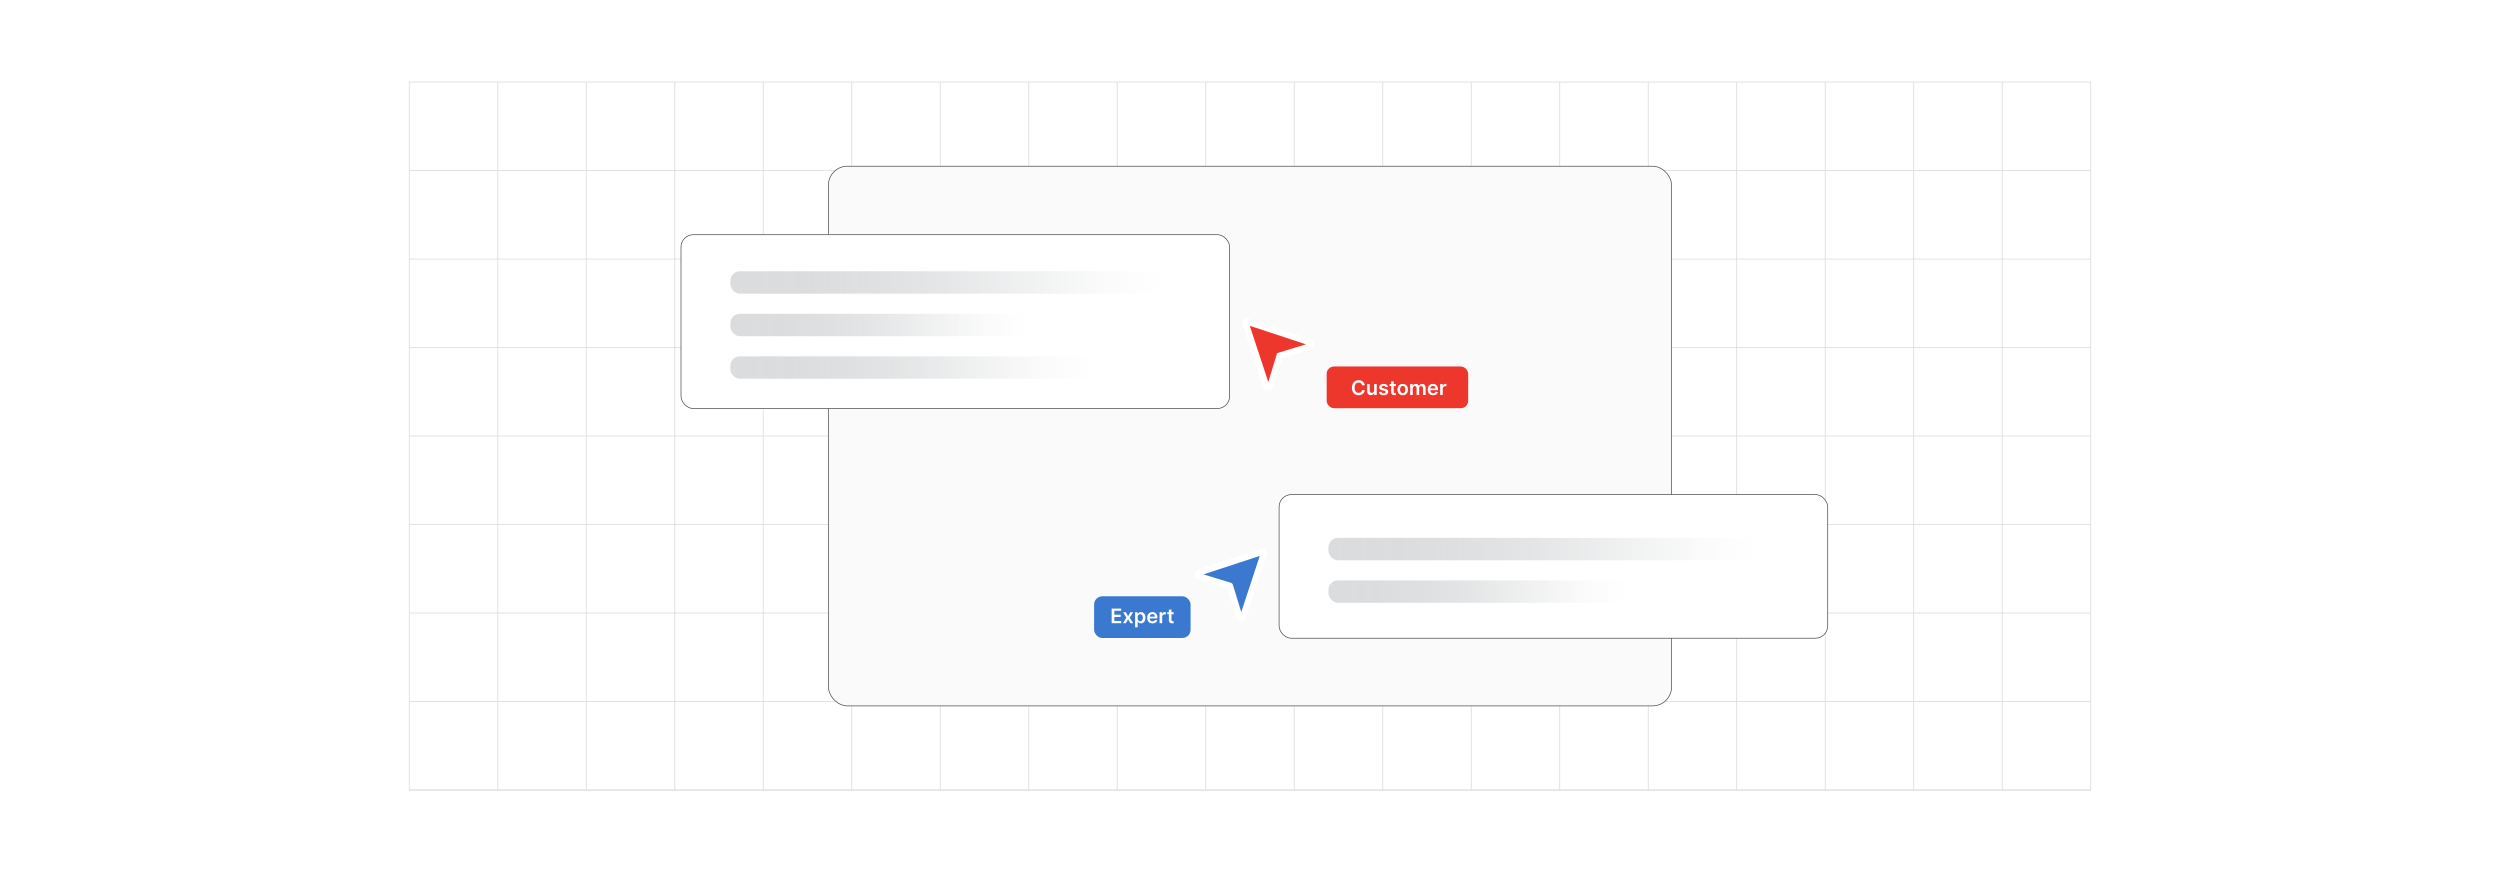 <?xml version="1.0" encoding="UTF-8"?><svg id="Layer_1" xmlns="http://www.w3.org/2000/svg" xmlns:xlink="http://www.w3.org/1999/xlink" viewBox="0 0 860 300"><defs><filter id="drop-shadow-1" filterUnits="userSpaceOnUse"><feOffset dx="2" dy="2"/><feGaussianBlur result="blur" stdDeviation="3"/><feFlood flood-color="#333" flood-opacity=".08"/><feComposite in2="blur" operator="in"/><feComposite in="SourceGraphic"/></filter><linearGradient id="linear-gradient" x1="249.248" y1="95.165" x2="404.01" y2="95.165" gradientUnits="userSpaceOnUse"><stop offset="0" stop-color="#dbdcdd"/><stop offset=".173" stop-color="#dbdcdd" stop-opacity=".986"/><stop offset=".311" stop-color="#dddedf" stop-opacity=".94"/><stop offset=".438" stop-color="#dfe0e1" stop-opacity=".864"/><stop offset=".557" stop-color="#e3e4e5" stop-opacity=".756"/><stop offset=".672" stop-color="#e8e9ea" stop-opacity=".617"/><stop offset=".783" stop-color="#eeefef" stop-opacity=".446"/><stop offset=".891" stop-color="#f6f6f6" stop-opacity=".243"/><stop offset=".994" stop-color="#fefefe" stop-opacity=".014"/><stop offset="1" stop-color="#fff" stop-opacity="0"/></linearGradient><linearGradient id="linear-gradient-2" x1="249.248" y1="109.793" x2="355.688" y2="109.793" xlink:href="#linear-gradient"/><linearGradient id="linear-gradient-3" x1="249.248" y1="124.422" x2="378.931" y2="124.422" xlink:href="#linear-gradient"/><linearGradient id="linear-gradient-4" x1="454.99" y1="186.886" x2="609.753" y2="186.886" xlink:href="#linear-gradient"/><linearGradient id="linear-gradient-5" x1="454.99" y1="201.515" x2="561.431" y2="201.515" xlink:href="#linear-gradient"/></defs><rect y="0" width="860" height="300" rx="5" ry="5" fill="#fff" stroke-width="0"/><rect x="140.794" y="28.232" width="578.406" height="243.549" fill="none" stroke="#dbdcdd" stroke-miterlimit="10" stroke-width=".281"/><polyline points="719.2 271.78 688.764 271.78 688.752 271.78 658.316 271.78 627.88 271.78 597.432 271.78 597.42 271.78 566.996 271.78 536.56 271.78 536.548 271.78 506.111 271.78 475.663 271.78 475.651 271.78 445.215 271.78 414.791 271.78 384.331 271.78 353.895 271.78 323.459 271.78 323.447 271.78 293.011 271.78 262.563 271.78 262.551 271.78 232.127 271.78 201.69 271.78 201.679 271.78 171.242 271.78 140.794 271.78" fill="none" stroke="#dbdcdd" stroke-miterlimit="10" stroke-width=".281"/><polyline points="140.798 241.337 171.237 241.337 201.676 241.337 201.689 241.337 232.128 241.337 262.554 241.337 262.567 241.337 293.006 241.337 323.445 241.337 323.458 241.337 353.897 241.337 384.337 241.337 414.789 241.337 445.215 241.337 475.654 241.337 475.667 241.337 506.106 241.337 536.545 241.337 536.558 241.337 566.997 241.337 597.423 241.337 597.436 241.337 627.875 241.337 658.315 241.337 688.754 241.337 688.767 241.337 719.206 241.337" fill="none" stroke="#dbdcdd" stroke-miterlimit="10" stroke-width=".281"/><polyline points="140.798 210.885 171.237 210.885 201.676 210.885 201.689 210.885 232.128 210.885 262.554 210.885 262.567 210.885 293.006 210.885 323.445 210.885 323.458 210.885 353.897 210.885 384.337 210.885 414.789 210.885 445.215 210.885 475.654 210.885 475.667 210.885 506.106 210.885 536.545 210.885 536.558 210.885 566.997 210.885 597.423 210.885 597.436 210.885 627.875 210.885 658.315 210.885 688.754 210.885 688.767 210.885 719.206 210.885" fill="none" stroke="#dbdcdd" stroke-miterlimit="10" stroke-width=".281"/><polyline points="140.798 180.446 171.237 180.446 201.676 180.446 201.689 180.446 232.128 180.446 262.554 180.446 262.567 180.446 293.006 180.446 323.445 180.446 323.458 180.446 353.897 180.446 384.337 180.446 414.789 180.446 445.215 180.446 475.654 180.446 475.667 180.446 506.106 180.446 536.545 180.446 536.558 180.446 566.997 180.446 597.423 180.446 597.436 180.446 627.875 180.446 658.315 180.446 688.754 180.446 688.767 180.446 719.206 180.446" fill="none" stroke="#dbdcdd" stroke-miterlimit="10" stroke-width=".281"/><polyline points="140.798 149.994 171.237 149.994 201.676 149.994 201.689 149.994 232.128 149.994 262.554 149.994 262.567 149.994 293.006 149.994 323.445 149.994 323.458 149.994 353.897 149.994 384.337 149.994 414.789 149.994 445.215 149.994 475.654 149.994 475.667 149.994 506.106 149.994 536.545 149.994 536.558 149.994 566.997 149.994 597.423 149.994 597.436 149.994 627.875 149.994 658.315 149.994 688.754 149.994 688.767 149.994 719.206 149.994" fill="none" stroke="#dbdcdd" stroke-miterlimit="10" stroke-width=".281"/><polyline points="140.798 119.555 171.237 119.555 201.676 119.555 201.689 119.555 232.128 119.555 262.554 119.555 262.567 119.555 293.006 119.555 323.445 119.555 323.458 119.555 353.897 119.555 384.337 119.555 414.789 119.555 445.215 119.555 475.654 119.555 475.667 119.555 506.106 119.555 536.545 119.555 536.558 119.555 566.997 119.555 597.423 119.555 597.436 119.555 627.875 119.555 658.315 119.555 688.754 119.555 688.767 119.555 719.206 119.555" fill="none" stroke="#dbdcdd" stroke-miterlimit="10" stroke-width=".281"/><polyline points="140.798 89.116 171.237 89.116 201.676 89.116 201.689 89.116 232.128 89.116 262.554 89.116 262.567 89.116 293.006 89.116 323.445 89.116 323.458 89.116 353.897 89.116 384.337 89.116 414.789 89.116 445.215 89.116 475.654 89.116 475.667 89.116 506.106 89.116 536.545 89.116 536.558 89.116 566.997 89.116 597.423 89.116 597.436 89.116 627.875 89.116 658.315 89.116 688.754 89.116 688.767 89.116 719.206 89.116" fill="none" stroke="#dbdcdd" stroke-miterlimit="10" stroke-width=".281"/><polyline points="140.798 58.676 171.237 58.676 201.676 58.676 201.689 58.676 232.128 58.676 262.554 58.676 262.567 58.676 293.006 58.676 323.445 58.676 323.458 58.676 353.897 58.676 384.337 58.676 414.789 58.676 445.215 58.676 475.654 58.676 475.667 58.676 506.106 58.676 536.545 58.676 536.558 58.676 566.997 58.676 597.423 58.676 597.436 58.676 627.875 58.676 658.315 58.676 688.754 58.676 688.767 58.676 719.206 58.676" fill="none" stroke="#dbdcdd" stroke-miterlimit="10" stroke-width=".281"/><line x1="719.206" y1="28.237" x2="719.206" y2="28.224" fill="none" stroke="#dbdcdd" stroke-miterlimit="10" stroke-width=".281"/><polyline points="688.752 28.22 688.752 28.232 688.752 58.68 688.752 89.116 688.752 119.552 688.752 119.564 688.752 149.988 688.752 180.448 688.752 210.884 688.752 241.332 688.752 271.78" fill="none" stroke="#dbdcdd" stroke-miterlimit="10" stroke-width=".281"/><polyline points="658.316 28.22 658.316 28.232 658.316 58.68 658.316 89.116 658.316 119.552 658.316 119.564 658.316 149.988 658.316 180.448 658.316 210.884 658.316 241.332 658.316 271.78" fill="none" stroke="#dbdcdd" stroke-miterlimit="10" stroke-width=".281"/><polyline points="627.88 28.22 627.88 28.232 627.88 58.68 627.88 89.116 627.88 119.552 627.88 119.564 627.88 149.988 627.88 180.448 627.88 210.884 627.88 241.332 627.88 271.78" fill="none" stroke="#dbdcdd" stroke-miterlimit="10" stroke-width=".281"/><polyline points="597.42 28.22 597.42 28.232 597.42 58.68 597.42 89.116 597.42 119.552 597.42 119.564 597.42 149.988 597.42 180.448 597.42 210.884 597.42 241.332 597.42 271.78" fill="none" stroke="#dbdcdd" stroke-miterlimit="10" stroke-width=".281"/><polyline points="566.996 28.22 566.996 28.232 566.996 58.68 566.996 89.116 566.996 119.552 566.996 119.564 566.996 149.988 566.996 180.448 566.996 210.884 566.996 241.332 566.996 271.78" fill="none" stroke="#dbdcdd" stroke-miterlimit="10" stroke-width=".281"/><polyline points="536.548 28.22 536.548 28.232 536.548 58.68 536.548 89.116 536.548 119.552 536.548 119.564 536.548 149.988 536.548 180.448 536.548 210.884 536.548 241.332 536.548 271.78" fill="none" stroke="#dbdcdd" stroke-miterlimit="10" stroke-width=".281"/><polyline points="506.111 28.22 506.111 28.232 506.111 58.68 506.111 89.116 506.111 119.552 506.111 119.564 506.111 149.988 506.111 180.448 506.111 210.884 506.111 241.332 506.111 271.78" fill="none" stroke="#dbdcdd" stroke-miterlimit="10" stroke-width=".281"/><polyline points="475.651 28.22 475.651 28.232 475.651 58.68 475.651 89.116 475.651 119.552 475.651 119.564 475.651 149.988 475.651 180.448 475.651 210.884 475.651 241.332 475.651 271.78" fill="none" stroke="#dbdcdd" stroke-miterlimit="10" stroke-width=".281"/><polyline points="445.215 28.22 445.215 28.232 445.215 58.68 445.215 89.116 445.215 119.552 445.215 119.564 445.215 149.988 445.215 180.448 445.215 210.884 445.215 241.332 445.215 271.78" fill="none" stroke="#dbdcdd" stroke-miterlimit="10" stroke-width=".281"/><polyline points="414.791 28.22 414.791 28.232 414.791 58.68 414.791 89.116 414.791 119.552 414.791 119.564 414.791 149.988 414.791 180.448 414.791 210.884 414.791 241.332 414.791 271.78" fill="none" stroke="#dbdcdd" stroke-miterlimit="10" stroke-width=".281"/><polyline points="384.331 28.22 384.331 28.232 384.331 58.68 384.331 89.116 384.331 119.552 384.331 119.564 384.331 149.988 384.331 180.448 384.331 210.884 384.331 241.332 384.331 271.78" fill="none" stroke="#dbdcdd" stroke-miterlimit="10" stroke-width=".281"/><polyline points="353.895 28.22 353.895 28.232 353.895 58.68 353.895 89.116 353.895 119.552 353.895 119.564 353.895 149.988 353.895 180.448 353.895 210.884 353.895 241.332 353.895 271.78" fill="none" stroke="#dbdcdd" stroke-miterlimit="10" stroke-width=".281"/><polyline points="323.447 28.22 323.447 28.232 323.447 58.68 323.447 89.116 323.447 119.552 323.447 119.564 323.447 149.988 323.447 180.448 323.447 210.884 323.447 241.332 323.447 271.78" fill="none" stroke="#dbdcdd" stroke-miterlimit="10" stroke-width=".281"/><polyline points="293.011 28.22 293.011 28.232 293.011 58.68 293.011 89.116 293.011 119.552 293.011 119.564 293.011 149.988 293.011 180.448 293.011 210.884 293.011 241.332 293.011 271.78" fill="none" stroke="#dbdcdd" stroke-miterlimit="10" stroke-width=".281"/><polyline points="262.551 28.22 262.551 28.232 262.551 58.68 262.551 89.116 262.551 119.552 262.551 119.564 262.551 149.988 262.551 180.448 262.551 210.884 262.551 241.332 262.551 271.78" fill="none" stroke="#dbdcdd" stroke-miterlimit="10" stroke-width=".281"/><polyline points="232.127 28.22 232.127 28.232 232.127 58.68 232.127 89.116 232.127 119.552 232.127 119.564 232.127 149.988 232.127 180.448 232.127 210.884 232.127 241.332 232.127 271.78" fill="none" stroke="#dbdcdd" stroke-miterlimit="10" stroke-width=".281"/><polyline points="201.679 28.22 201.679 28.232 201.679 58.68 201.679 89.116 201.679 119.552 201.679 119.564 201.679 149.988 201.679 180.448 201.679 210.884 201.679 241.332 201.679 271.78" fill="none" stroke="#dbdcdd" stroke-miterlimit="10" stroke-width=".281"/><polyline points="171.242 28.22 171.242 28.232 171.242 58.68 171.242 89.116 171.242 119.552 171.242 119.564 171.242 149.988 171.242 180.448 171.242 210.884 171.242 241.332 171.242 271.78" fill="none" stroke="#dbdcdd" stroke-miterlimit="10" stroke-width=".281"/><rect x="284.976" y="57.177" width="290.048" height="185.646" rx="6.519" ry="6.519" fill="#fafafa" stroke="#4d4d4d" stroke-miterlimit="10" stroke-width=".25"/><g filter="url(#drop-shadow-1)"><rect x="232.267" y="78.733" width="188.722" height="59.798" rx="4.243" ry="4.243" fill="#fff" stroke="#4d4d4d" stroke-miterlimit="10" stroke-width=".25"/><rect x="249.248" y="91.312" width="154.762" height="7.705" rx="3.26" ry="3.26" fill="url(#linear-gradient)" stroke-width="0"/><rect x="249.248" y="105.941" width="106.441" height="7.705" rx="3.26" ry="3.26" fill="url(#linear-gradient-2)" stroke-width="0"/><rect x="249.248" y="120.57" width="129.684" height="7.705" rx="3.26" ry="3.26" fill="url(#linear-gradient-3)" stroke-width="0"/><path d="M427.071,108.663l21.501,7.081c.687.229.687,1.206-.015,1.434l-10.369,3.166-3.166,10.369c-.221.694-1.206.717-1.434.015l-7.081-21.501c-.137-.366.198-.702.565-.565Z" fill="#ed372c" stroke="#fff" stroke-miterlimit="10" stroke-width="2.158"/><rect x="454.372" y="124.073" width="48.681" height="14.345" rx="2.516" ry="2.516" fill="#ed372c" stroke-width="0"/><path d="M467.492,130.548h-.919c-.026-.15-.075-.284-.145-.401s-.158-.217-.263-.299-.225-.144-.357-.185c-.134-.042-.277-.062-.432-.062-.273,0-.516.068-.728.205-.211.137-.377.337-.496.6-.12.263-.18.584-.18.962,0,.385.06.709.181.972.12.264.286.462.496.595.211.134.452.2.725.2.15,0,.292-.019.424-.06s.25-.1.356-.179c.105-.078.194-.175.268-.29.073-.114.123-.245.151-.393l.919.005c-.034.239-.108.464-.223.673-.114.21-.263.395-.446.555-.184.159-.398.284-.644.373-.246.09-.519.134-.818.134-.442,0-.837-.102-1.185-.307s-.621-.501-.82-.888c-.2-.387-.301-.85-.301-1.391,0-.542.102-1.006.303-1.393.201-.386.476-.681.823-.886.348-.204.74-.307,1.18-.307.28,0,.541.039.781.117.241.079.456.194.644.346s.343.337.465.556.202.468.24.748Z" fill="#fff" stroke-width="0"/><path d="M470.697,132.295v-2.187h.89v3.774h-.863v-.671h-.039c-.085.211-.225.384-.419.519s-.433.201-.716.201c-.248,0-.466-.055-.655-.166-.19-.11-.337-.272-.443-.483-.106-.213-.16-.47-.16-.77v-2.403h.89v2.266c0,.239.065.429.196.57.132.141.304.211.517.211.131,0,.258-.032.381-.096s.224-.159.304-.286c.079-.127.119-.286.119-.478Z" fill="#fff" stroke-width="0"/><path d="M475.483,131.106l-.81.089c-.023-.082-.062-.159-.119-.231-.057-.071-.133-.13-.228-.174-.095-.045-.212-.066-.349-.066-.185,0-.341.04-.466.12-.126.08-.188.185-.185.312-.002.109.038.198.121.268.083.068.22.125.412.17l.644.138c.357.076.623.198.798.365.174.168.263.387.264.656-.001.238-.07.447-.207.628-.138.182-.327.322-.569.424s-.521.152-.836.152c-.462,0-.834-.097-1.115-.291-.282-.194-.45-.465-.504-.811l.867-.084c.04.171.123.299.251.386s.294.13.499.13c.211,0,.381-.043.51-.13s.193-.194.193-.322c0-.107-.042-.197-.125-.268-.082-.07-.211-.124-.384-.162l-.644-.135c-.361-.076-.63-.203-.804-.383-.173-.179-.26-.406-.258-.682-.002-.232.061-.435.19-.606.129-.172.309-.305.538-.398.231-.094.496-.142.798-.142.442,0,.791.095,1.046.283s.412.443.473.764Z" fill="#fff" stroke-width="0"/><path d="M478.184,130.109v.688h-2.17v-.688h2.17ZM476.551,129.203h.89v3.544c0,.12.019.211.055.274.037.064.086.106.146.129.06.023.128.034.201.034.056,0,.107-.004.154-.012.047-.009.082-.016.106-.022l.15.695c-.048.017-.115.034-.203.055-.088.019-.194.03-.32.034-.223.007-.424-.027-.603-.102-.179-.074-.319-.19-.424-.348s-.155-.353-.153-.59v-3.691Z" fill="#fff" stroke-width="0"/><path d="M480.536,133.956c-.368,0-.688-.081-.958-.243s-.479-.389-.628-.681c-.148-.291-.223-.632-.223-1.022,0-.39.074-.731.223-1.024s.357-.521.628-.684.59-.243.958-.243c.369,0,.689.081.959.243.27.162.479.391.628.684.147.293.222.635.222,1.024,0,.391-.074.731-.222,1.022-.148.292-.358.519-.628.681-.271.162-.59.243-.959.243ZM480.541,133.244c.2,0,.367-.056.502-.166.134-.11.234-.26.301-.446s.1-.395.1-.624c0-.231-.033-.44-.1-.628s-.167-.337-.301-.448c-.135-.111-.302-.167-.502-.167-.205,0-.375.056-.51.167s-.236.261-.303.448c-.065.188-.099.397-.099.628,0,.23.033.438.099.624.066.186.168.336.303.446s.305.166.51.166Z" fill="#fff" stroke-width="0"/><path d="M483.097,133.883v-3.774h.851v.641h.044c.079-.216.209-.385.391-.507s.399-.184.651-.184c.256,0,.472.062.647.185.177.124.301.292.372.505h.04c.083-.209.225-.377.424-.502.199-.126.435-.189.709-.189.348,0,.631.11.851.329.219.22.329.54.329.961v2.534h-.893v-2.397c0-.234-.061-.405-.186-.515-.124-.108-.276-.163-.457-.163-.215,0-.382.066-.503.2-.12.134-.181.307-.181.519v2.354h-.872v-2.433c0-.195-.059-.351-.176-.468-.117-.116-.27-.174-.458-.174-.128,0-.244.032-.35.097-.104.065-.189.156-.25.273-.062.117-.094.253-.094.409v2.295h-.89Z" fill="#fff" stroke-width="0"/><path d="M490.98,133.956c-.378,0-.705-.078-.98-.236s-.485-.383-.633-.674-.221-.634-.221-1.028c0-.389.074-.73.223-1.023s.355-.523.623-.689c.267-.164.58-.247.941-.247.232,0,.452.037.659.112.207.074.391.19.551.345.159.156.285.353.377.594s.138.525.138.856v.273h-3.094v-.6h2.241c-.002-.17-.039-.322-.11-.455-.072-.134-.173-.239-.302-.316-.128-.077-.277-.115-.448-.115-.182,0-.342.044-.479.132-.138.087-.244.202-.32.344s-.115.297-.117.466v.523c0,.22.041.407.121.564.08.157.192.276.337.359.144.082.312.124.506.124.129,0,.246-.019.352-.056.104-.037.195-.091.273-.163s.136-.161.175-.268l.83.093c-.052.22-.151.411-.298.574-.147.163-.334.289-.561.378-.229.09-.488.134-.782.134Z" fill="#fff" stroke-width="0"/><path d="M493.411,133.883v-3.774h.862v.629h.04c.068-.218.186-.387.354-.505.168-.119.36-.179.576-.179.05,0,.104.002.166.007.061.004.113.01.154.018v.818c-.038-.013-.098-.024-.179-.035s-.159-.016-.234-.016c-.162,0-.308.034-.436.104-.129.069-.23.165-.304.288-.073.123-.11.265-.11.426v2.219h-.89Z" fill="#fff" stroke-width="0"/><rect x="438.01" y="168.133" width="188.722" height="49.414" rx="4.243" ry="4.243" fill="#fff" stroke="#4d4d4d" stroke-miterlimit="10" stroke-width=".25"/><rect x="454.99" y="183.033" width="154.762" height="7.705" rx="3.26" ry="3.26" fill="url(#linear-gradient-4)" stroke-width="0"/><rect x="454.99" y="197.662" width="106.441" height="7.705" rx="3.26" ry="3.26" fill="url(#linear-gradient-5)" stroke-width="0"/><path d="M410.731,196.33c-.71-.236-.717-1.206-.023-1.442l21.494-7.073c.382-.137.71.191.572.572l-7.081,21.486c-.229.702-1.206.687-1.434-.015l-3.174-10.361-10.354-3.167Z" fill="#3b79d1" stroke="#fff" stroke-linecap="round" stroke-linejoin="round" stroke-width="2.158"/><rect x="374.372" y="203.121" width="33.184" height="14.345" rx="2.825" ry="2.825" fill="#3b79d1" stroke-width="0"/><path d="M380.41,212.381v-5.033h3.273v.765h-2.361v1.366h2.192v.765h-2.192v1.373h2.382v.765h-3.294Z" fill="#fff" stroke-width="0"/><path d="M385.303,208.607l.762,1.393.774-1.393h.941l-1.139,1.887,1.158,1.888h-.936l-.799-1.359-.791,1.359h-.944l1.15-1.888-1.12-1.887h.943Z" fill="#fff" stroke-width="0"/><path d="M388.469,213.797v-5.19h.875v.624h.052c.046-.092.11-.19.194-.294.083-.103.196-.193.339-.268.143-.075.324-.112.546-.112.291,0,.555.074.79.223.234.148.422.367.56.656.139.289.208.644.208,1.062,0,.415-.068.767-.204,1.057s-.321.512-.556.664c-.233.152-.499.229-.796.229-.216,0-.396-.036-.538-.108s-.257-.159-.343-.262-.153-.199-.2-.291h-.037v2.011h-.89ZM389.341,210.493c0,.244.035.458.104.642.07.184.171.326.303.429s.292.154.48.154c.196,0,.361-.054.494-.159s.232-.25.301-.435.102-.395.102-.631c0-.234-.033-.442-.101-.624s-.167-.324-.3-.428c-.133-.102-.298-.154-.496-.154-.19,0-.352.05-.484.149-.133.101-.233.24-.301.421-.068.18-.102.392-.102.636Z" fill="#fff" stroke-width="0"/><path d="M394.462,212.454c-.378,0-.705-.078-.98-.236s-.485-.383-.633-.674-.221-.634-.221-1.028c0-.389.074-.73.223-1.023s.355-.523.623-.689c.267-.164.58-.247.941-.247.232,0,.452.037.659.112.207.074.391.19.551.345.159.156.285.353.377.594s.138.525.138.856v.273h-3.094v-.6h2.241c-.002-.17-.039-.322-.11-.455-.072-.134-.173-.239-.302-.316-.128-.077-.277-.115-.448-.115-.182,0-.342.044-.479.132-.138.087-.244.202-.32.344s-.115.297-.117.466v.523c0,.22.041.407.121.564.08.157.192.276.337.359.144.082.312.124.506.124.129,0,.246-.019.352-.056.104-.037.195-.091.273-.163s.136-.161.175-.268l.83.093c-.052.22-.151.411-.298.574-.147.163-.334.289-.561.378-.229.09-.488.134-.782.134Z" fill="#fff" stroke-width="0"/><path d="M396.893,212.381v-3.774h.862v.629h.04c.068-.218.186-.387.354-.505.168-.119.36-.179.576-.179.05,0,.104.002.166.007.061.004.113.01.154.018v.818c-.038-.013-.098-.024-.179-.035s-.159-.016-.234-.016c-.162,0-.308.034-.436.104-.129.069-.23.165-.304.288-.073.123-.11.265-.11.426v2.219h-.89Z" fill="#fff" stroke-width="0"/><path d="M401.726,208.607v.688h-2.17v-.688h2.17ZM400.093,207.701h.89v3.544c0,.12.019.211.055.274.037.064.086.106.146.129.06.023.128.034.201.034.056,0,.107-.004.154-.012.047-.009.082-.016.106-.022l.15.695c-.048.017-.115.034-.203.055-.088.019-.194.03-.32.034-.223.007-.424-.027-.603-.102-.179-.074-.319-.19-.424-.348s-.155-.353-.153-.59v-3.691Z" fill="#fff" stroke-width="0"/></g></svg>